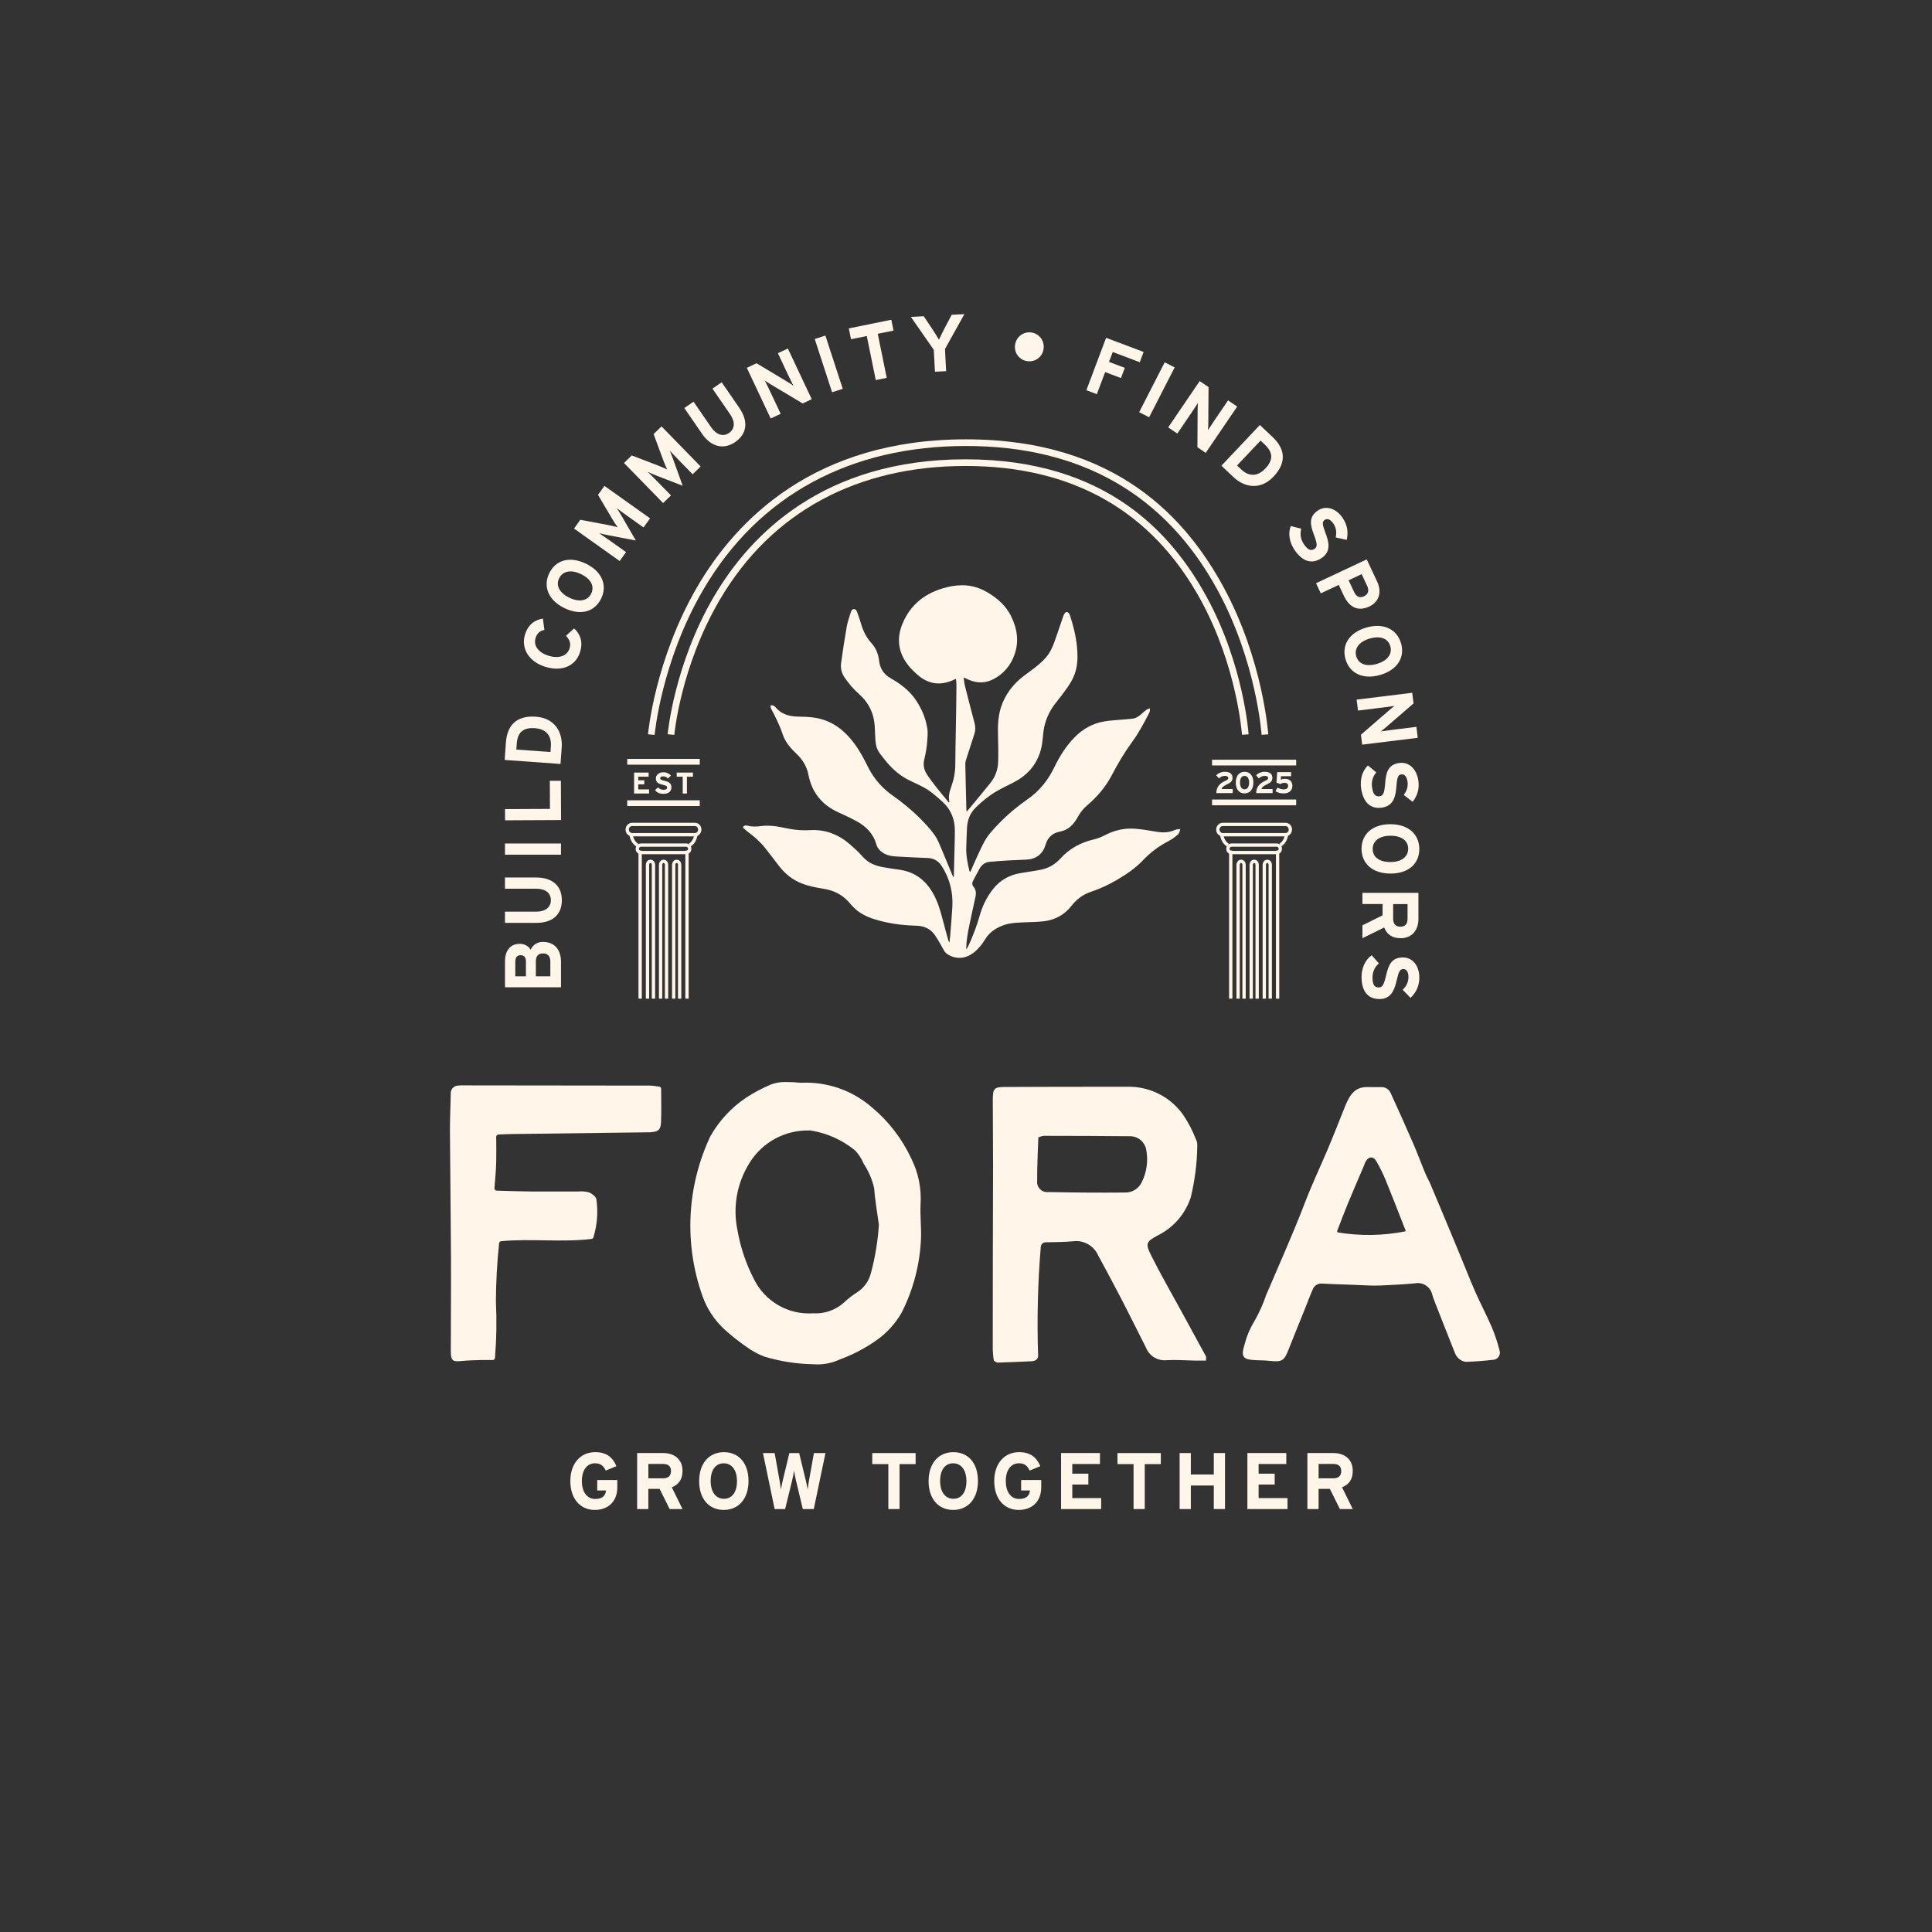 <?xml version="1.0" encoding="UTF-8"?>
<svg id="Layer_1" data-name="Layer 1" xmlns="http://www.w3.org/2000/svg" viewBox="0 0 1080 1080">
  <rect x="0" y="0" width="1080" height="1080" fill="#333333" stroke="none"/>
  <defs>
    <style>
      .cls-1 {
        fill: #fff5e9;
      }
    </style>
  </defs>
  <g>
    <path class="cls-1" d="M345.08,831.45c0,8.05-5.32,12.61-12.57,12.61-8.18,0-13.69-6.26-13.69-16.15s5.72-16.15,13.91-16.15c6.4,0,9.79,3,11.85,7.83l-5.95,2.46c-1.16-2.33-2.59-4.07-5.99-4.07-4.7,0-7.38,4.11-7.38,9.93s2.73,10.02,7.42,10.02c4.29,0,5.77-2.01,6.13-4.74h-4.96v-5.86h11.23v4.11Z"/>
    <path class="cls-1" d="M381.53,843.57h-7.2l-5.59-11.27h-6.31v11.27h-6.26v-31.31h14.58c5.9,0,10.78,3.26,10.78,9.93,0,4.7-2.01,7.65-5.99,9.21l5.99,12.17ZM375.09,822.33c0-2.82-1.7-3.98-4.47-3.98h-8.18v8.05h8.18c2.91,0,4.47-1.34,4.47-4.07Z"/>
    <path class="cls-1" d="M418.42,827.87c0,10.11-5.68,16.19-13.82,16.19s-13.77-5.99-13.77-16.1,5.68-16.19,13.86-16.19,13.73,5.99,13.73,16.1ZM411.98,827.96c0-6.35-3.04-9.97-7.42-9.97s-7.29,3.53-7.29,9.88,3.04,9.97,7.42,9.97,7.29-3.53,7.29-9.88Z"/>
    <path class="cls-1" d="M461.44,812.27l-6.53,31.31h-6.13l-3.85-16.1c-.45-1.88-.89-4.2-1.07-5.37-.13,1.16-.58,3.53-1.03,5.37l-3.94,16.1h-5.86l-6.53-31.31h6.53l2.73,15.25c.27,1.52.63,3.85.76,5.14.22-1.3.72-3.62,1.07-5.14l3.67-15.25h5.46l3.71,15.25c.36,1.52.85,3.85,1.07,5.14.13-1.3.49-3.67.76-5.14l2.73-15.25h6.44Z"/>
    <path class="cls-1" d="M511.84,818.44h-8.99v25.13h-6.26v-25.13h-8.99v-6.17h24.24v6.17Z"/>
    <path class="cls-1" d="M546.68,827.87c0,10.11-5.68,16.19-13.82,16.19s-13.77-5.99-13.77-16.1,5.68-16.19,13.86-16.19,13.73,5.99,13.73,16.1ZM540.24,827.96c0-6.35-3.04-9.97-7.42-9.97s-7.29,3.53-7.29,9.88,3.04,9.97,7.42,9.97,7.29-3.53,7.29-9.88Z"/>
    <path class="cls-1" d="M582.05,831.45c0,8.05-5.32,12.61-12.57,12.61-8.18,0-13.69-6.26-13.69-16.15s5.72-16.15,13.91-16.15c6.4,0,9.79,3,11.85,7.83l-5.95,2.46c-1.16-2.33-2.59-4.07-5.99-4.07-4.7,0-7.38,4.11-7.38,9.93s2.73,10.02,7.42,10.02c4.29,0,5.77-2.01,6.13-4.74h-4.96v-5.86h11.23v4.11Z"/>
    <path class="cls-1" d="M615.55,843.57h-22.41v-31.31h21.74v6.13h-15.47v5.41h8.99v6.08h-8.99v7.56h16.15v6.13Z"/>
    <path class="cls-1" d="M648.91,818.44h-8.99v25.13h-6.26v-25.13h-8.99v-6.17h24.24v6.17Z"/>
    <path class="cls-1" d="M684.78,843.57h-6.26v-13.15h-12.84v13.15h-6.26v-31.31h6.26v11.99h12.84v-11.99h6.26v31.31Z"/>
    <path class="cls-1" d="M719.71,843.57h-22.41v-31.31h21.74v6.13h-15.47v5.41h8.99v6.08h-8.99v7.56h16.15v6.13Z"/>
    <path class="cls-1" d="M756.2,843.57h-7.2l-5.59-11.27h-6.31v11.27h-6.26v-31.31h14.58c5.9,0,10.78,3.26,10.78,9.93,0,4.7-2.01,7.65-5.99,9.21l5.99,12.17ZM749.76,822.33c0-2.82-1.7-3.98-4.47-3.98h-8.18v8.05h8.18c2.91,0,4.47-1.34,4.47-4.07Z"/>
  </g>
  <g>
    <path class="cls-1" d="M368.48,607.39c.62.09,1.1.63,1.1,1.26.02,6.58.19,12.54-.06,18.48-.2,4.59-1.43,5.46-6.12,5.84h-1.52c-25.15.32-50.32.63-75.49.96-2.56,0-5.12.17-7.79.29-.67.03-1.22.6-1.22,1.28.02,5.2.12,9.8,0,14.39-.12,4.55-.59,9.17-.98,14.31-.06.72.52,1.35,1.24,1.37,6.61.18,12.64.42,18.68.47,9.06.07,18.13,0,27.21,0,1.95-.19,3.93,0,5.81.55.09.03.17.05.25.09,1.62.76,3.74,2.51,3.81,3.9,1,7.07.42,14.27-1.68,21.09-.15.49-.59.84-1.09.91-16.75,2-33.5-.31-50.47,1.24-.6.06-1.1.54-1.16,1.15-1.13,10.76-1.73,21.56-1.79,32.38.51,10.58.34,21.18-.51,31.74-.05.66-.61,1.17-1.27,1.17h-6.67c-3.51.11-7.03.19-10.53.54-5.28.52-6.21-.1-6.22-5.59,0-17.42.17-34.84.1-52.26-.11-23.73-.46-47.45-.59-71.18,0-6.81.32-13.6.45-20.41-.08-1.15.32-2.28,1.09-3.13.77-.85,1.86-1.36,3.01-1.39,1-.11,2.01-.15,3.01-.1,34.77,0,69.54.04,104.3.12,1.4,0,2.9.27,5.09.58h-.01Z"/>
    <path class="cls-1" d="M447.68,605.28c14.47-.73,28.66,4.16,39.63,13.66,9.36,7.77,16.88,17.52,22.04,28.56,4.04,8.01,5.85,16.97,5.24,25.93-.28,6.14.46,12.28.27,18.51-.55,14.69-4.31,29.09-11.02,42.17-3.53,6.03-8.31,11.22-14.03,15.21-6.32,4.42-13.19,8.01-20.42,10.66-4.59,2.13-9.65,3.04-14.69,2.64-9.25-.16-18.44-1.58-27.31-4.23-3.49-1.31-6.78-3.09-9.8-5.28-4.5-3.07-8.77-6.46-12.79-10.13-5.51-5.12-9.69-11.51-12.16-18.63-10.31-29.12-8.73-61.15,4.42-89.1,4.91-8.73,11.8-16.17,20.12-21.7,4.41-2.89,9.07-5.36,13.94-7.37,2.55-.93,5.26-1.38,7.97-1.33,2.87,0,5.74.14,8.6.44h0ZM491.3,684.65c-.92-6.85-2.15-13.69-2.67-20.57-1.12-4.85-3.1-9.45-5.84-13.6-1.13-2.73-2.75-5.23-4.78-7.37-7.16-5.87-15.75-9.73-24.89-11.17-.25-.04-.51-.04-.76,0-13.57-.32-26.28,6.6-33.41,18.19-6.98,11.13-9.39,24.53-6.73,37.4,1.65,9.58,4.76,18.85,9.22,27.48,6.13,12.51,19.19,20.07,33.06,19.14,6.32.4,12.55-1.77,17.27-6.01,2.37-2.23,4.95-4.22,7.7-5.95,3.55-2.4,6.13-5.99,7.27-10.12,2.44-8.95,3.97-18.14,4.56-27.4h0Z"/>
    <path class="cls-1" d="M674.16,760.57h-6.34c-5.29-.09-10.58-.54-15.83-.21-4.93.45-9.56-2.41-11.37-7.01-4.9-9.63-9.67-19.37-14.69-28.98-3.92-7.61-8.02-15.12-12.08-22.65-2.43-5.46-8.19-8.66-14.1-7.82-4.97.45-9.97.43-15.3.55-1.37.03-2.52,1.11-2.64,2.48-1.68,20.28-2.18,40.64-1.49,60.98.04,1.22-.76,2.3-1.92,2.67-.31.1-.63.19-.95.27-.2.05-.42.08-.63.09-6.42.3-12.83.55-19.21.76-.44,0-.88-.43-2.04-1.04-.32-2-.52-4.02-.61-6.05,0-34.54.05-69.08.17-103.61,0-12.07-.16-24.15-.15-36.2,0-6.35.71-7.14,6.75-7.17,18.37-.11,36.73-.09,55.09-.12h15.1c11.8.27,22.76,6.13,29.54,15.79,2.8,4.16,5.12,8.61,6.94,13.28.62,1.12.92,2.39.89,3.67-.1,9.77-1.31,19.48-3.63,28.97-.03.11-.06.22-.09.33-3.04,9.1-9.56,16.63-18.14,20.93-6.65,3.55-7.27,4.59-4.04,11.08,5.27,10.58,11.19,20.81,16.85,31.18,4.6,8.41,9.18,16.82,13.75,25.21.36.31.17.89.17,2.63h0ZM580.43,635.81c-.26,8.34-.72,16.33-.65,24.3-.19,1.7.39,3.39,1.59,4.61s2.89,1.82,4.59,1.65c14.34.28,28.68.39,43.01.26,3.92.08,7.53-2.14,9.23-5.67,2.85-5.67,3.74-12.13,2.53-18.37-.78-4.09-4.21-7.13-8.36-7.43-16.35-.19-32.7-.19-49.06-.23-1,.18-1.97.47-2.89.88h0Z"/>
    <path class="cls-1" d="M765.59,607.7h6.39c2.36-.15,4.55,1.22,5.45,3.4,4.19,9.23,8.38,18.47,12.4,27.75,2.45,5.56,4.5,11.26,6.83,16.85.95,2.31,2.24,4.5,3.21,6.81,5.5,13.06,10.97,26.14,16.39,39.27,2.82,6.78,5.46,13.64,8.42,20.35,2.96,6.71,6.35,13.06,9.23,19.73,1.76,4.2,3.2,8.53,4.31,12.95.44,1.24.25,2.62-.53,3.69-.77,1.07-2.02,1.69-3.34,1.66-4.98.6-10,.98-15.01,1.11-1.48-.19-2.86-.84-3.94-1.87-.95-.85-1.67-1.92-2.1-3.12-3.75-9.34-7.43-18.72-11.1-28.14-.56-1.42-1.07-2.85-1.53-4.31-.9-4.42-5.19-7.29-9.62-6.44-6.37.57-12.76.94-19.16,1.2-3.62.14-7.25.02-10.87-.17-7.25-.38-14.55-.46-21.82-.88-2.34-.3-4.57,1.07-5.39,3.28-1.52,3.46-2.82,7.04-4.24,10.55-3.08,7.68-6.25,15.34-9.27,23.05-2.45,6.31-3.67,7.07-10.64,6.3-2.45-.28-5.02-.26-7.53-.37-7.42-.29-8.57-1.82-6.41-8.76,1.19-4.64,3.06-9.08,5.56-13.17,2.6-4.57,4.76-9.38,6.46-14.36,0-.01,0-.02.01-.04,7.34-17.26,15.06-34.35,21.76-51.84,3.81-9.95,8.34-19.5,12.49-29.26,3.47-8.15,6.66-16.44,9.97-24.66.52-1.29,1.47-3.36,2.18-4.56,2.5-4.18,5.55-6.37,11.44-6.01h0ZM785.35,688.38c.74-.02.21-1.16-.25-2.13-3.5-8.96-6.96-17.93-10.61-26.81-1.46-3.5-3.14-6.9-5.03-10.19-1.76-3.13-4.57-2.87-6.26.42-.34.67-.53,1.43-.82,2.13-2.96,6.97-5.99,13.92-8.88,20.91-2.08,5.06-4,10.18-5.99,15.3-.16.42.1.89.55.96,12.36,2.02,24.99,1.82,37.28-.59h0Z"/>
  </g>
  <g>
    <path class="cls-1" d="M415.41,462.21c.7-.91,1.7-.88,2.62-.63,2.52.68,5.04.53,7.56.18,2.68-.36,5.36-.2,8.01.14,2.55.33,5.07.95,7.6,1.42,3.86.72,7.75.95,11.68.73,8.62-.48,16.04,2.49,22.44,8.12,2.38,2.09,4.74,4.23,6.82,6.61,3.01,3.45,6.85,5.12,11.17,5.92,3.2.59,6.43,1.05,9.65,1.51,8.76,1.27,14.85,6.18,18.98,13.82,2.39,4.42,3.79,9.18,5.03,14.01.98,3.85,2.06,7.68,3.11,11.51.11.41.34.78.51,1.17.07-.01.14-.03.2-.04.12-1.12.26-2.25.35-3.38.43-5.45.93-10.9,1.23-16.36.45-8.2-1.45-15.84-5.93-22.79-1.87-2.9-4.45-4.41-7.94-4.53-5.84-.2-11.67-.5-17.51-.84-2.49-.14-4.95-.55-7.15-1.9-1.87-1.15-3.35-2.7-3.94-4.81-1.68-5.99-5.67-10.03-10.91-12.92-3.44-1.89-7.01-3.54-10.59-5.17-9.05-4.14-14.56-11.1-16.47-20.81-.93-4.71-3.2-8.49-6.63-11.75-3.25-3.1-6.29-6.48-7.73-10.81-1.7-5.11-4.07-9.88-6.59-14.6-.25-.46-.16-1.11-.24-1.69,1.26-.27,2.15.28,2.78,1.03,3.18,3.82,7.42,5.08,12.17,5.22,3.28.09,6.56.12,9.82.64,6.34,1.01,11.79,3.76,16.46,8.12,4.74,4.43,8.26,9.75,11.23,15.46,1.6,3.07,3.04,6.23,5.04,9.09,2.91,4.17,6.41,7.75,10.56,10.68,5.65,3.98,10.99,8.33,15.84,13.25,2.83,2.87,5.59,5.81,7.91,9.12,1.68,2.41,2.69,5.15,3.82,7.82,2.09,4.93,4.12,9.87,6.17,14.81.12.29.28.57.57.84.04-.47.1-.93.11-1.4.12-4.45.23-8.89.33-13.34.09-3.75.2-7.5.22-11.24.03-6.54-2.28-12.13-7.21-16.48-3.05-2.69-6.06-5.49-9.64-7.49-2.7-1.5-5.52-2.78-8.31-4.1-5.04-2.39-9.18-5.91-12.77-10.11-1.33-1.56-2.54-3.22-3.81-4.82-1.7-2.14-2.45-4.64-2.64-7.31-.2-2.65-.25-5.3-.4-7.95-.42-7.4-3.44-13.55-9.03-18.4-3.07-2.67-5.6-5.79-7.89-9.11-1.64-2.38-2.28-5.13-1.9-7.92.93-6.87,1.98-13.72,3.18-20.55.48-2.71,1.48-5.33,2.27-7.98.26-.86.76-1.7,1.71-1.72.91-.02,1.5.76,1.78,1.57.84,2.36,1.67,4.73,2.38,7.14,1.15,3.9,2.98,7.41,5.74,10.42,2.56,2.8,3.78,6.18,4.22,9.91.51,4.28,2.64,7.48,6.45,9.63,5.6,3.17,10.65,7.02,14.27,12.49,3.25,4.9,5.45,10.23,6.27,16.05.29,2.04.03,4.18-.09,6.27-.21,3.66-.86,7.24-1.72,10.81-.68,2.83-.11,5.57,1.43,7.97,1.66,2.58,3.54,5.02,5.43,7.43,2.01,2.57,4.14,5.04,6.21,7.56.23.29.43.6.65.9.07-.06.15-.11.22-.17.04-.12.14-.25.12-.36-.64-2.93.12-5.69,1.1-8.4,1.43-3.96,2.19-8.01,2.22-12.23.03-5.91.17-11.83.27-17.74.09-5.66.19-11.32.28-16.97.05-3.35.1-6.71.1-10.06,0-1.06-.17-2.13-.27-3.26-.75.35-1.41.69-2.09.97-7.31,3.06-13.91,1.79-19.72-3.48-2.25-2.04-4.44-4.19-6.15-6.76-4.66-7.01-5.03-14.37-1.73-21.99,4.29-9.93,11.86-16.12,22.1-19.23,3.54-1.08,7.14-1.75,10.84-1.79,5.42-.06,10.35,1.52,14.95,4.33,5.29,3.23,9.78,7.25,12.57,12.87,3.46,6.98,4.61,14.27,1.9,21.76-2.18,6.02-6.17,10.69-11.9,13.62-4.39,2.24-9,2.25-13.57.27-.89-.39-1.77-.8-2.65-1.2-.07.03-.15.07-.22.1.2,1.41.28,2.86.62,4.24,1.78,7.08,3.6,14.15,5.47,21.21.55,2.08.5,4.05-.18,6.09-1.61,4.83-3.09,9.71-4.69,14.54-.47,1.43-.3,2.86-.28,4.29.04,3.31.13,6.61.21,9.92.11,4.47.22,8.94.35,13.41,0,.31.08.63.14,1.11.59-.68,1.09-1.22,1.56-1.79,3.93-4.76,7.91-9.48,11.76-14.3,2.77-3.47,4.19-7.54,4.31-11.95.13-4.74.04-9.5-.09-14.24-.16-5.52-.03-10.98,1.73-16.29,2.37-7.16,6.81-12.81,12.73-17.35,2.4-1.84,4.91-3.54,7.25-5.46,3.1-2.55,6.01-5.3,7.87-8.97,1.41-2.77,2.39-5.7,3.38-8.63,1.18-3.53,2.39-7.05,3.61-10.56.19-.54.49-1.06.85-1.51.58-.71,1.36-.73,1.99-.06.32.34.61.78.76,1.23,1.83,5.65,3.34,11.39,3.93,17.32.41,4.2.56,8.42-.37,12.58-.84,3.76-2.55,7.15-4.73,10.27-2.07,2.96-4.25,5.84-6.51,8.64-4.15,5.13-6.58,10.94-7.23,17.48-.33,3.31-.58,6.63-1.56,9.84-2.45,8.01-7.65,13.65-15.02,17.42-3.17,1.62-6.39,3.14-9.47,4.92-4.31,2.5-8.15,5.66-11.7,9.14-3.11,3.04-4.59,6.86-4.85,11.14-.22,3.67-.28,7.35-.41,11.03-.16,4.56.72,8.98,1.8,13.38.04.14.21.25.32.38.13-.14.31-.27.38-.43.98-2.24,1.91-4.5,2.93-6.71,1.55-3.33,3.02-6.71,4.78-9.92,2.05-3.74,5.01-6.82,7.95-9.88,4.96-5.16,10.44-9.69,16.29-13.79,6.5-4.55,11.31-10.52,14.73-17.67,2.92-6.1,6.5-11.76,11.23-16.66,4.63-4.79,10.17-7.92,16.72-9.04,3.38-.58,6.84-.7,10.27-1.03,1.92-.18,3.85-.29,5.76-.55,1.78-.25,3.25-1.2,4.57-2.4.94-.86,1.9-1.72,2.93-2.48.54-.4,1.25-.58,1.93-.88.27,1.18-.03,2.03-.47,2.88-2.85,5.44-5.7,10.88-9.35,15.86-4.31,5.89-8.02,12.15-11.4,18.62-3.43,6.58-8.19,12.15-13.83,16.95-2.04,1.74-3.68,3.73-4.96,6.06-1.17,2.13-2.49,4.16-4.36,5.76-1.66,1.43-3.56,2.37-5.71,2.77-4.25.79-6.98,3.2-8.19,7.4-1.45,5.02-5.09,7.92-10.31,8.27-3.48.23-6.98.27-10.46.48-3.55.21-7.11.46-10.65.81-2.41.24-4.2,1.62-5.39,3.69-1.33,2.32-2.54,4.71-3.8,7.07-.05.1-.1.21-.14.32-.33.97-.3,1.92.39,2.7,1.49,1.69,1.65,3.63,1.2,5.71-1.16,5.37-2.36,10.72-3.47,16.1-.88,4.24-1.65,8.51-1.71,12.85-.03,2.14,5.23-10.12,7.4-17.97,1.55-5.59,4-10.76,7.64-15.33,3.92-4.93,9.04-7.8,15.2-8.86,3.74-.64,7.5-1.12,11.22-1.84,4.4-.85,8.15-2.95,11.18-6.29,5.09-5.63,11.44-9.06,18.79-10.73,2.25-.51,4.32-1.43,6.35-2.47,5.24-2.69,10.82-3.94,16.67-3.48,4.05.32,8.08,1.02,12.09,1.7,3.56.61,6.97.43,10.31-1.07.81-.36,1.79-.32,2.79-.48-.27,1.36-.57,2.46-1.59,3.32-1.53,1.31-3.12,2.48-4.92,3.41-5.4,2.79-10.21,6.39-14.4,10.81-4.18,4.4-9.14,7.77-14.34,10.82-4.61,2.7-9.4,5-14.49,6.68-4.46,1.47-8.11,4.11-10.99,7.81-3.97,5.1-9.24,7.99-15.59,8.73-3.74.44-7.52.42-11.29.61-3.46.17-6.94.24-10.29,1.3-4.6,1.45-8.6,3.98-11.1,8.07-10.29,16.78-21.66,8.87-22.8,6.8-1.66-3.01-3.35-6.03-5.25-8.89-2.45-3.68-6.12-5.31-10.48-5.42-8.04-.21-15.95-1.25-23.65-3.69-4.22-1.34-8.11-3.28-11.3-6.43-1.07-1.06-2-2.27-3.03-3.38-3.69-3.98-8.29-6.24-13.6-7.09-4.19-.67-8.35-1.44-12.32-2.98-5.12-1.98-9.3-5.25-12.66-9.57-2.66-3.42-5.23-6.91-7.94-10.28-2.81-3.51-6.17-6.46-9.79-9.12-.92-.68-1.71-1.53-2.57-2.3v-.42Z"/>
    <g>
      <path class="cls-1" d="M303.49,526.53c6.57,0,10.11,4.43,10.11,11.14v14.22h-31.31v-14.36c0-6.08,2.91-9.93,8.27-9.93,2.68,0,4.83,1.25,6.08,3.31,1.12-2.5,3.4-4.38,6.84-4.38ZM291.05,533.96c-1.97,0-3,1.12-3,3.85v7.96h5.95v-8.27c0-2.59-1.21-3.53-2.95-3.53ZM303.57,532.97c-2.68,0-4.02,1.43-4.02,4.47v8.32h8.09v-8.32c0-3.04-1.61-4.47-4.07-4.47Z"/>
      <path class="cls-1" d="M299.77,490.53c9.08,0,14.31,4.74,14.31,12.7s-5.1,12.66-14.22,12.66h-17.58v-6.26h17.49c5.01,0,8.18-2.42,8.18-6.4s-3.09-6.44-8.09-6.44h-17.58v-6.26h17.49Z"/>
      <path class="cls-1" d="M313.59,471.52v6.26h-31.31v-6.26h31.31Z"/>
      <path class="cls-1" d="M313.54,436.45l.1,21.96-31.31.15-.03-6.26,25.13-.12-.07-15.7,6.17-.03Z"/>
      <path class="cls-1" d="M299.54,400.64c10.97.79,15.04,9.06,14.46,17.09l-.67,9.32-31.22-2.24.7-9.77c.64-8.92,5.31-15.22,16.73-14.4ZM299.08,407.07c-6.38-.46-9.74,2.04-10.21,8.64l-.24,3.3,19.09,1.37.22-3.08c.47-6.56-3.15-9.82-8.86-10.23Z"/>
      <path class="cls-1" d="M303.48,345.79l.85,6.35c-2.38.44-4.1,1.78-4.93,4.47-1.38,4.49,1.76,8.26,7.32,9.98,5.39,1.66,10.29.32,11.67-4.17.83-2.69.16-4.63-2-7.03l4.55-4.12c3.6,3.35,5.01,7.72,3.34,13.15-2.41,7.82-10.01,11.24-19.46,8.33-9.1-2.8-13.74-10.22-11.33-18.05,1.74-5.64,5.53-8.22,10-8.9Z"/>
      <path class="cls-1" d="M327.48,315.07c9.11,4.38,12.12,12.14,8.6,19.47-3.55,7.38-11.37,9.81-20.48,5.43-9.11-4.38-12.12-12.14-8.58-19.51,3.53-7.33,11.35-9.77,20.46-5.39ZM324.76,320.92c-5.72-2.75-10.31-1.58-12.21,2.36-1.9,3.95.02,8.1,5.75,10.86,5.72,2.75,10.31,1.58,12.21-2.37,1.9-3.95-.02-8.1-5.74-10.85Z"/>
      <path class="cls-1" d="M363.38,289.75l-3.63,5.1-9.37-6.66c-1.39-.98-4.58-3.36-5.56-4.06.69,1.04,1.97,3.1,2.96,4.79l7.66,13.23-15.02-2.88c-1.92-.38-4.29-.91-5.5-1.22.98.7,4.28,2.93,5.67,3.92l9.37,6.66-3.55,4.99-25.52-18.14,3.5-4.92,15.34,2.89c1.89.35,4.36.96,5.51,1.28-.71-1-2.06-3.05-3.05-4.74l-7.9-13.35,3.58-5.03,25.52,18.14Z"/>
      <path class="cls-1" d="M391.66,260.76l-4.48,4.37-8.03-8.23c-1.19-1.22-3.9-4.13-4.75-4.99.49,1.15,1.38,3.4,2.05,5.24l5.17,14.39-14.26-5.52c-1.83-.72-4.06-1.66-5.19-2.18.84.87,3.69,3.65,4.87,4.87l8.03,8.23-4.39,4.28-21.86-22.41,4.32-4.22,14.58,5.59c1.79.69,4.12,1.73,5.19,2.25-.52-1.11-1.48-3.37-2.15-5.21l-5.39-14.55,4.42-4.31,21.86,22.41Z"/>
      <path class="cls-1" d="M413.34,228.12c5.15,7.48,4.21,14.48-2.35,18.99-6.23,4.29-13.31,2.98-18.49-4.54l-9.97-14.48,5.16-3.55,9.92,14.4c2.84,4.12,6.63,5.37,9.91,3.11s3.55-6.19.71-10.32l-9.97-14.48,5.16-3.55,9.92,14.4Z"/>
      <path class="cls-1" d="M453.76,223.15l-5.06,2.38-17.68-10.56c-1.18-.73-2.78-1.71-3.49-2.26.5,1.05,2.25,4.58,3,6.15l5.87,12.46-5.58,2.63-13.34-28.33,5.42-2.55,17.09,10.25c1.18.73,2.78,1.71,3.49,2.26-.5-1.05-2.25-4.58-3-6.15l-5.64-11.98,5.58-2.63,13.34,28.33Z"/>
      <path class="cls-1" d="M471.1,217.34l-5.95,1.94-9.7-29.77,5.95-1.94,9.7,29.77Z"/>
      <path class="cls-1" d="M499.48,184.8l-8.81,1.79,5.02,24.63-6.13,1.25-5.02-24.63-8.81,1.79-1.23-6.05,23.75-4.84,1.23,6.05Z"/>
      <path class="cls-1" d="M539.1,175.6l-10.85,19.51.64,12.37-6.25.32-.64-12.24-12.82-18.41,7.19-.37,4.81,7.18c1.21,1.82,3.07,4.81,3.71,5.94.52-1.19,2.02-4.27,3.08-6.29l4.04-7.64,7.1-.37Z"/>
      <path class="cls-1" d="M583.35,195.17c-.7,4.46-4.74,7.4-9.21,6.7-4.46-.7-7.4-4.75-6.7-9.21.7-4.46,4.76-7.49,9.22-6.78s7.39,4.83,6.68,9.29Z"/>
      <path class="cls-1" d="M637.13,202.48l-15.11-5.7-2.08,5.53,8.83,3.33-2.15,5.69-8.83-3.33-4.65,12.35-5.86-2.21,11.04-29.3,20.97,7.91-2.16,5.73Z"/>
      <path class="cls-1" d="M642.37,233.26l-5.57-2.85,14.27-27.87,5.57,2.85-14.27,27.87Z"/>
      <path class="cls-1" d="M673.99,253.16l-4.62-3.15.11-20.59c.03-1.39.06-3.26.18-4.15-.65.96-2.79,4.26-3.78,5.71l-7.75,11.39-5.1-3.47,17.61-25.88,4.95,3.37-.14,19.92c-.03,1.39-.06,3.26-.18,4.15.65-.96,2.79-4.26,3.78-5.71l7.45-10.94,5.1,3.47-17.61,25.88Z"/>
      <path class="cls-1" d="M711.97,266.37c-7.55,8-16.53,5.92-22.39.39l-6.8-6.42,21.49-22.76,7.12,6.72c6.5,6.14,8.43,13.74.57,22.07ZM707.29,261.95c4.39-4.65,4.59-8.83-.23-13.38l-2.41-2.27-13.14,13.92,2.24,2.12c4.78,4.51,9.6,3.77,13.53-.39Z"/>
      <path class="cls-1" d="M738.71,312.01c-4.95,3.3-10.38,2.41-15.12-4.69-2.9-4.35-3.61-9.36-2.03-13.27l5.86,1.52c-.9,3.24-.2,6.15,1.47,8.64,2.06,3.09,3.88,3.97,5.86,2.65,1.67-1.12,1.82-2.51-.34-8.16-2.09-5.54-2.8-9.91,2.34-13.34,4.72-3.15,10.41-.92,13.83,4.21,2.71,4.05,3.17,8.05,2.24,12.22l-6.15-1.33c.59-2.82.32-5.32-1.27-7.7-1.86-2.79-3.67-2.93-4.83-2.16-1.64,1.09-1.41,2.56.38,7.33,1.79,4.77,3.43,10.29-2.23,14.07Z"/>
      <path class="cls-1" d="M765.42,339.06c-6.56,3.08-11.36,0-14.12-5.86l-2.93-6.23-10.04,4.72-2.66-5.67,28.33-13.32,5.82,12.38c2.51,5.34,1.63,11.14-4.4,13.98ZM762.56,333.29c2.47-1.16,2.84-3.31,1.66-5.82l-3.06-6.52-7.28,3.43,3.1,6.6c1.24,2.63,3.12,3.48,5.58,2.32Z"/>
      <path class="cls-1" d="M771.58,377.28c-9.7,2.83-17.13-.92-19.41-8.73-2.29-7.85,1.89-14.9,11.59-17.73,9.7-2.83,17.13.92,19.42,8.77,2.28,7.81-1.91,14.86-11.61,17.69ZM769.69,371.12c6.1-1.78,8.72-5.71,7.49-9.92-1.23-4.21-5.43-6.01-11.53-4.23-6.1,1.78-8.72,5.71-7.49,9.92s5.43,6.01,11.53,4.23Z"/>
      <path class="cls-1" d="M761.46,416.26l-.68-5.55,15.55-13.49c1.06-.9,2.49-2.11,3.24-2.61-1.15.14-5.05.71-6.78.92l-13.67,1.68-.75-6.12,31.07-3.82.73,5.95-15.07,13.03c-1.06.9-2.49,2.11-3.24,2.61,1.15-.14,5.05-.71,6.78-.92l13.14-1.62.75,6.12-31.07,3.82Z"/>
      <path class="cls-1" d="M772.58,451.46c-5.88.88-10.42-2.23-11.69-10.68-.78-5.17.71-10.01,3.81-12.87l4.65,3.87c-2.2,2.54-2.79,5.48-2.35,8.45.55,3.67,1.83,5.24,4.17,4.89,1.99-.3,2.71-1.49,3.17-7.53.47-5.9,1.69-10.16,7.79-11.07,5.62-.84,9.81,3.59,10.72,9.69.72,4.82-.56,8.63-3.17,12.01l-5-3.82c1.74-2.29,2.55-4.68,2.13-7.51-.5-3.32-2.08-4.21-3.45-4-1.95.29-2.37,1.71-2.78,6.79s-1.28,10.77-8,11.78Z"/>
      <path class="cls-1" d="M777.3,488.33c-10.11,0-16.19-5.68-16.19-13.82s5.99-13.77,16.1-13.77,16.19,5.68,16.19,13.86-5.99,13.73-16.1,13.73ZM777.21,481.89c6.35,0,9.97-3.04,9.97-7.42s-3.53-7.29-9.88-7.29-9.97,3.04-9.97,7.42,3.53,7.29,9.88,7.29Z"/>
      <path class="cls-1" d="M761.6,524.46v-7.2l11.27-5.59v-6.31h-11.27v-6.26h31.31v14.58c0,5.9-3.27,10.78-9.93,10.78-4.7,0-7.65-2.01-9.21-5.99l-12.16,5.99ZM782.85,518.02c2.82,0,3.98-1.7,3.98-4.47v-8.18h-8.05v8.18c0,2.91,1.34,4.47,4.07,4.47Z"/>
      <path class="cls-1" d="M771.09,558.46c-5.95,0-9.97-3.76-9.97-12.3,0-5.23,2.19-9.79,5.68-12.16l4.02,4.52c-2.55,2.19-3.58,5.01-3.58,8.01,0,3.71,1.03,5.46,3.4,5.46,2.01,0,2.91-1.07,4.25-6.98,1.34-5.77,3.18-9.79,9.35-9.79,5.68,0,9.17,5.01,9.17,11.18,0,4.88-1.83,8.45-4.92,11.41l-4.38-4.52c2.06-2.01,3.22-4.25,3.22-7.11,0-3.35-1.43-4.47-2.82-4.47-1.97,0-2.59,1.34-3.76,6.31-1.16,4.96-2.86,10.47-9.66,10.47Z"/>
    </g>
    <g>
      <g>
        <g>
          <g>
            <path class="cls-1" d="M362.84,443.59h-8.38v-11.71h8.13v2.29h-5.79v2.02h3.36v2.27h-3.36v2.83h6.04v2.29Z"/>
            <path class="cls-1" d="M375.33,440.05c0,2.22-1.4,3.73-4.6,3.73-1.96,0-3.66-.82-4.55-2.12l1.69-1.5c.82.95,1.87,1.34,2.99,1.34,1.39,0,2.04-.38,2.04-1.27,0-.75-.4-1.09-2.61-1.59-2.16-.5-3.66-1.19-3.66-3.5,0-2.12,1.87-3.43,4.18-3.43,1.82,0,3.16.69,4.26,1.84l-1.69,1.64c-.75-.77-1.59-1.2-2.66-1.2-1.25,0-1.67.54-1.67,1.05,0,.74.5.97,2.36,1.41,1.86.43,3.91,1.07,3.91,3.61Z"/>
            <path class="cls-1" d="M387.35,434.19h-3.36v9.4h-2.34v-9.4h-3.36v-2.31h9.06v2.31Z"/>
          </g>
          <rect class="cls-1" x="350.63" y="447.38" width="40.54" height="3.2"/>
          <rect class="cls-1" x="350.63" y="424.23" width="40.54" height="3.23"/>
        </g>
        <g>
          <g>
            <path class="cls-1" d="M689.09,443.34h-9.16c.07-4.01,2.52-5.75,5.38-7.01,1-.44,1.32-.9,1.32-1.41,0-.6-.52-1.19-1.92-1.19s-2.51.62-3.33,1.41l-1.5-1.76c1.24-1.25,2.89-1.94,4.75-1.94,2.78,0,4.35,1.12,4.35,3.36,0,1.89-1.02,2.71-3.01,3.63-2.07.95-2.88,1.74-3.09,2.64h6.22v2.26Z"/>
            <path class="cls-1" d="M700.64,437.45c0,3.56-1.74,6.07-4.93,6.07s-4.9-2.47-4.9-6.04,1.72-6.04,4.92-6.04,4.92,2.44,4.92,6ZM698.27,437.49c0-2.09-.77-3.75-2.56-3.75s-2.53,1.62-2.53,3.71.75,3.78,2.54,3.78,2.54-1.66,2.54-3.75Z"/>
            <path class="cls-1" d="M711.37,443.34h-9.16c.07-4.01,2.52-5.75,5.38-7.01,1-.44,1.32-.9,1.32-1.41,0-.6-.52-1.19-1.92-1.19s-2.51.62-3.33,1.41l-1.5-1.76c1.24-1.25,2.89-1.94,4.75-1.94,2.78,0,4.35,1.12,4.35,3.36,0,1.89-1.02,2.71-3.01,3.63-2.07.95-2.88,1.74-3.09,2.64h6.22v2.26Z"/>
            <path class="cls-1" d="M722.44,439.26c0,2.81-2.01,4.26-4.88,4.26-1.69,0-3.09-.33-4.57-1.25l1.14-1.99c1.09.62,2.24.99,3.43.99,1.59,0,2.51-.67,2.51-1.92s-.89-1.74-1.99-1.74-1.76.32-2.31.7l-2.22-.82.4-5.85h7.79v2.26h-5.64l-.13,2.02c.65-.35,1.35-.54,2.46-.54,2.63,0,4.01,1.67,4.01,3.88Z"/>
          </g>
          <rect class="cls-1" x="677.54" y="446.94" width="47.03" height="3.22"/>
          <rect class="cls-1" x="677.54" y="424.69" width="47.03" height="3.2"/>
        </g>
        <g>
          <path class="cls-1" d="M376.94,410.78l-3.71-.32c.03-.38,3.57-38.86,25.75-76.78,20.52-35.09,61.59-76.92,140.75-76.92s115.63,41.86,134.82,76.97c20.73,37.92,23.41,76.39,23.44,76.77l-3.72.24c-.02-.38-2.67-38.13-23.05-75.34-27.22-49.71-71.46-74.92-131.49-74.92s-108.33,25.22-137.46,74.96c-21.79,37.21-25.29,74.96-25.32,75.33Z"/>
          <path class="cls-1" d="M365.95,410.8l-3.71-.32c.03-.41,3.81-41.68,27.49-82.37,21.91-37.64,65.76-82.52,150.27-82.52s123.45,44.9,143.94,82.56c22.13,40.69,25,81.95,25.02,82.36l-3.72.24c-.03-.4-2.86-40.96-24.64-80.93-29.11-53.42-76.41-80.51-140.61-80.51s-115.83,27.1-146.98,80.55c-23.3,39.97-27.03,80.52-27.07,80.93Z"/>
        </g>
      </g>
      <g>
        <g>
          <rect class="cls-1" x="687.07" y="475.49" width="1.85" height="82.77"/>
          <rect class="cls-1" x="713.26" y="475.49" width="1.85" height="82.77"/>
        </g>
        <g>
          <path class="cls-1" d="M711,558.25h-1.85v-74.74c0-.17-.05-.68-.3-.93-.07-.07-.19-.16-.47-.16-.66,0-.71.99-.71,1.11v74.72h-1.85v-74.74c.02-1.19.72-2.93,2.56-2.93.72,0,1.34.25,1.8.72.83.85.83,2.1.82,2.24v74.72Z"/>
          <path class="cls-1" d="M703.68,558.25h-1.85v-74.74c0-.17-.05-.68-.3-.93-.07-.07-.19-.16-.47-.16-.66,0-.71.99-.71,1.11v74.72h-1.85v-74.74c.02-1.19.72-2.93,2.56-2.93.72,0,1.34.25,1.8.72.83.84.83,2.1.83,2.24v74.72Z"/>
          <path class="cls-1" d="M696.36,558.25h-1.85v-74.74c0-.17-.05-.68-.3-.93-.07-.07-.19-.16-.47-.16-.66,0-.71.99-.71,1.11v74.72h-1.85v-74.74c.02-1.19.72-2.93,2.56-2.93.72,0,1.34.25,1.8.72.83.84.83,2.1.83,2.24v74.72Z"/>
        </g>
        <path class="cls-1" d="M718.56,467.53h-35.02c-2.03,0-3.69-1.66-3.69-3.69,0-2.26,1.66-3.91,3.69-3.91h35.02c2.03,0,3.69,1.66,3.69,3.69,0,2.26-1.66,3.91-3.69,3.91ZM683.54,461.77c-1.01,0-1.84.83-1.84,1.84,0,1.24.83,2.06,1.84,2.06h35.02c1.01,0,1.84-.83,1.84-1.84,0-1.24-.83-2.06-1.84-2.06h-35.02Z"/>
        <path class="cls-1" d="M713.71,477.5h-25.31c-1.61,0-2.92-1.31-2.92-2.92,0-1.78,1.31-3.09,2.92-3.09h25.31c1.61,0,2.92,1.31,2.92,2.92,0,1.78-1.31,3.09-2.92,3.09ZM688.4,473.34c-.59,0-1.07.48-1.07,1.07,0,.76.48,1.24,1.07,1.24h25.31c.59,0,1.07-.48,1.07-1.07,0-.76-.48-1.24-1.07-1.24h-25.31Z"/>
        <path class="cls-1" d="M685.92,473.21c-3.5-2.12-3.88-6.35-3.9-6.53l1.84-.15s.34,3.48,3.01,5.1l-.96,1.58Z"/>
        <path class="cls-1" d="M716.18,473.21l-.96-1.58c2.68-1.62,3.01-5.07,3.01-5.1l1.84.15c-.01.18-.4,4.42-3.9,6.53Z"/>
      </g>
      <g>
        <g>
          <rect class="cls-1" x="356.92" y="475.49" width="1.85" height="82.77"/>
          <rect class="cls-1" x="383.11" y="475.49" width="1.85" height="82.77"/>
        </g>
        <g>
          <path class="cls-1" d="M380.85,558.25h-1.85v-74.74c0-.17-.05-.68-.3-.93-.07-.07-.19-.16-.47-.16-.66,0-.71.99-.71,1.11v74.72h-1.85v-74.74c.02-1.19.72-2.93,2.56-2.93.72,0,1.34.25,1.8.72.83.84.83,2.1.82,2.24v74.72Z"/>
          <path class="cls-1" d="M373.53,558.25h-1.85v-74.74c0-.17-.05-.68-.3-.93-.07-.07-.19-.16-.47-.16-.66,0-.71.99-.71,1.11v74.72h-1.85v-74.74c.02-1.19.72-2.93,2.56-2.93.72,0,1.34.25,1.8.72.83.85.83,2.1.82,2.24v74.72Z"/>
          <path class="cls-1" d="M366.21,558.25h-1.85v-74.74c0-.17-.05-.68-.3-.93-.07-.07-.19-.16-.47-.16-.66,0-.71.99-.71,1.11v74.72h-1.85v-74.74c.02-1.19.72-2.93,2.56-2.93.72,0,1.34.25,1.8.72.83.84.83,2.1.83,2.24v74.72Z"/>
        </g>
        <path class="cls-1" d="M388.41,467.53h-35.02c-2.03,0-3.69-1.66-3.69-3.69,0-2.26,1.66-3.91,3.69-3.91h35.02c2.03,0,3.69,1.66,3.69,3.69,0,2.26-1.66,3.91-3.69,3.91ZM353.39,461.77c-1.01,0-1.84.83-1.84,1.84,0,1.24.83,2.06,1.84,2.06h35.02c1.01,0,1.84-.83,1.84-1.84,0-1.24-.83-2.06-1.84-2.06h-35.02Z"/>
        <path class="cls-1" d="M383.56,477.5h-25.31c-1.61,0-2.92-1.31-2.92-2.92,0-1.78,1.31-3.09,2.92-3.09h25.31c1.61,0,2.92,1.31,2.92,2.92,0,1.78-1.31,3.09-2.92,3.09ZM358.25,473.34c-.59,0-1.07.48-1.07,1.07,0,.76.48,1.24,1.07,1.24h25.31c.59,0,1.07-.48,1.07-1.07,0-.76-.48-1.24-1.07-1.24h-25.31Z"/>
        <path class="cls-1" d="M355.77,473.21c-3.5-2.12-3.88-6.35-3.9-6.53l1.84-.15s.34,3.48,3.01,5.1l-.96,1.58Z"/>
        <path class="cls-1" d="M386.03,473.21l-.96-1.58c2.68-1.62,3.01-5.07,3.01-5.1l1.84.15c-.01.18-.4,4.42-3.9,6.53Z"/>
      </g>
    </g>
  </g>
</svg>